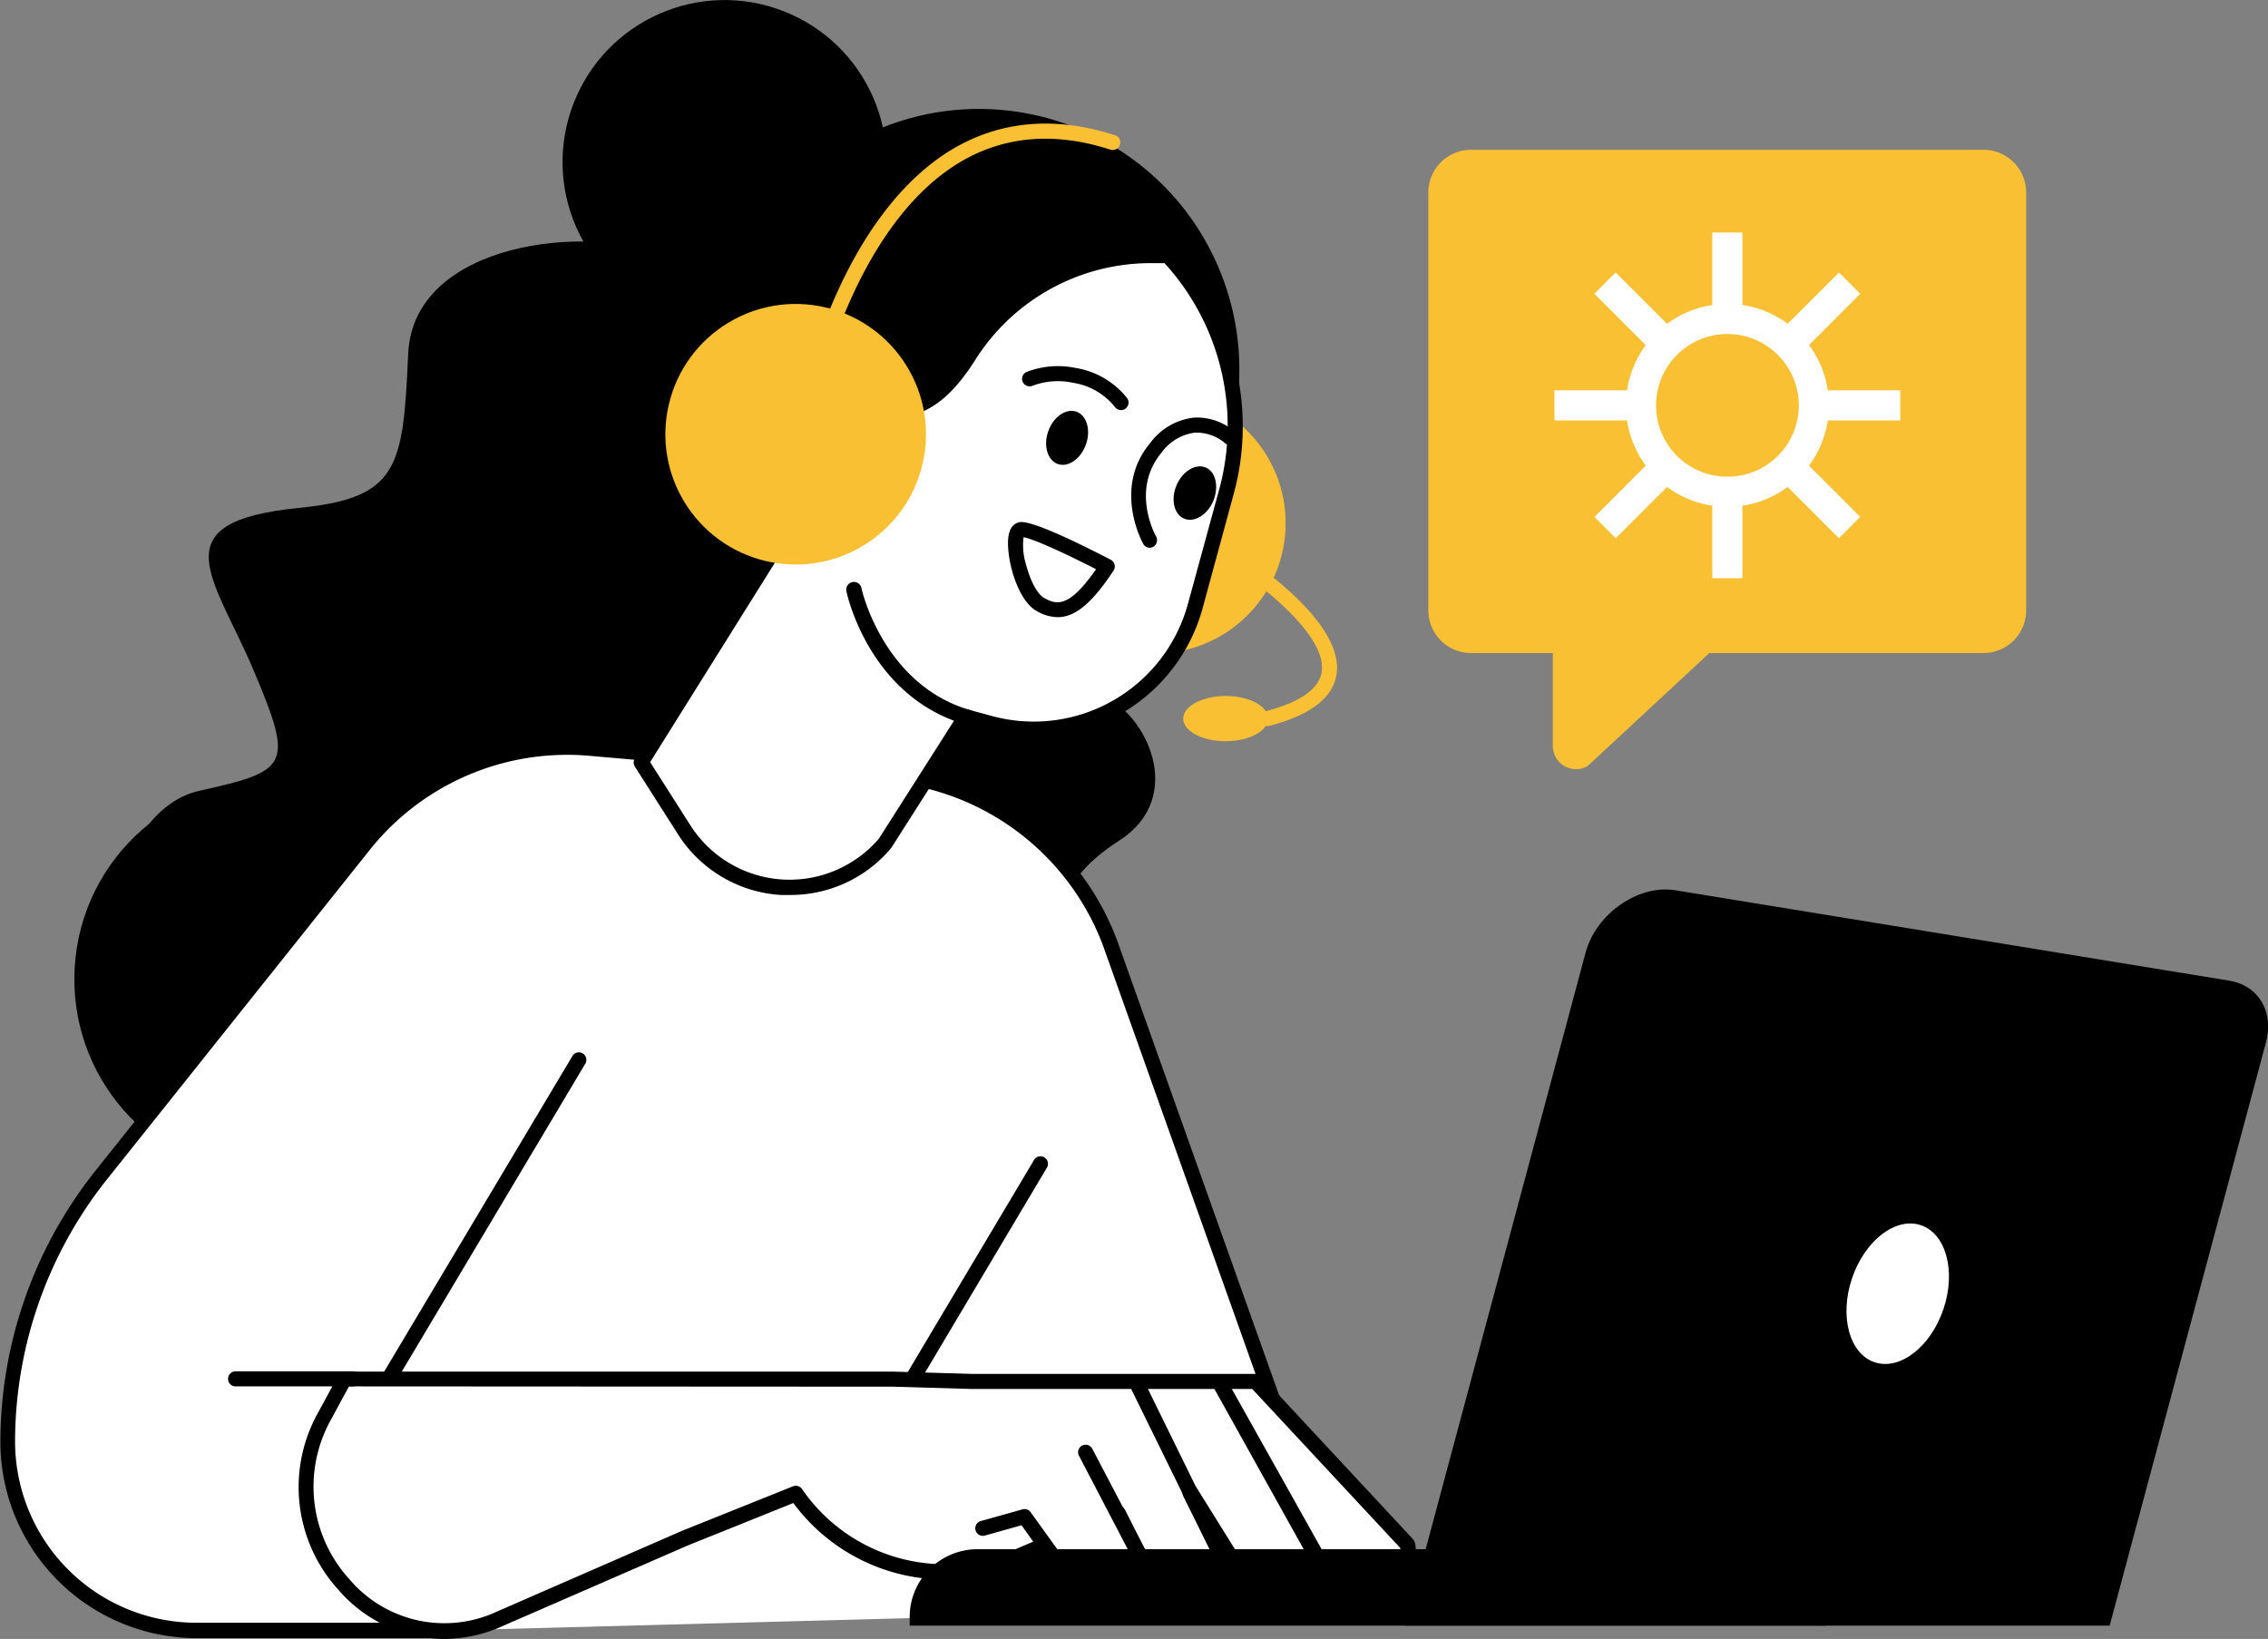 <svg xmlns="http://www.w3.org/2000/svg" viewBox="0 0 300.95 217.52"><rect x="0" y="0" width="300.95" height="217.52" fill="#808080" stroke="none"/><defs><style>.cls-1{fill:#fff;}.cls-2{fill:#f9c033;}</style></defs><g id="Camada_2" data-name="Camada 2"><g id="_Layer_" data-name="&lt;Layer&gt;"><path d="M148.47,111.59c-4.41,2.84-6.66,5.83-7,8H14.73c1.91-6.25,5.42-13.24,11.74-14.64,11.87-2.64,12.53-3.3,7.25-15.83S21,69.27,39.66,67.41C52.85,66.09,53.5,62.13,54.16,47s24.4-17.14,33-13.19,0-5.93,7.91-7.91,9.89,2.64,11.21,5.93,17.81,4.62,21.11,16.49,16.48,10.55,11.87,30.34,2,11.87,7.25,13.85S157.7,105.66,148.47,111.59Z"/><circle cx="36.25" cy="129.96" r="26.38" transform="translate(-95.8 157.65) rotate(-86.26)"/><path class="cls-1" d="M59,216.41H26.05a25,25,0,0,1-25-25H1A56.75,56.75,0,0,1,13.37,156l34.92-43.8A34.59,34.59,0,0,1,78.34,99.31L118,102.78a34.59,34.59,0,0,1,29.37,22.31l31.37,88.11Z"/><path d="M59,217.41H26.05a26.07,26.07,0,0,1-26-26,57.93,57.93,0,0,1,12.59-36l34.92-43.8A35.46,35.46,0,0,1,78.43,98.32L118,101.79a35.73,35.73,0,0,1,30.21,22.95l31.38,88.13a1,1,0,0,1-1.88.67l-31.37-88.11a33.73,33.73,0,0,0-28.51-21.65l-39.62-3.47a33.5,33.5,0,0,0-29.17,12.52l-34.93,43.8A56,56,0,0,0,2,191.37a24.07,24.07,0,0,0,24.05,24H59a1,1,0,0,1,0,2Z"/><path d="M113.07,197.46a1,1,0,0,1-.86-1.51l24.94-41.9a1,1,0,1,1,1.72,1L113.93,197A1,1,0,0,1,113.07,197.46Z"/><path class="cls-1" d="M105.6,198.25c6.4,9.55,18.94,12.86,29.5,8.31l13.3-5.71,4.76,9.44a6.81,6.81,0,0,0,8.92,3.3,3,3,0,0,0,1.51-4l-5.7-11.52.1,0,8.17,13.11a6.84,6.84,0,0,0,9.19,2.48,3,3,0,0,0,1.14-4.1l-2.2-3.58,1.6,1.66a6.82,6.82,0,0,0,9.51.34h0c1.15-1.14,1.65-2,1.32-3l-20.11-21.61H128.79l-10.25-.3H45.72l-2.78,5.12c-8.27,15.21,6.61,33.49,22.68,27l25.23-11Z"/><path d="M58.91,217.52a18.7,18.7,0,0,1-14-6.52,20.22,20.22,0,0,1-2.81-23.32l2.78-5.12a1,1,0,0,1,.88-.52h72.82l10.28.3h37.79a1,1,0,0,1,.73.32l20.11,21.61a1,1,0,0,1,.21.35c.58,1.68-.53,3.06-1.56,4.07a7.82,7.82,0,0,1-8.32,1.46,4,4,0,0,1-1.95,4.38,7.77,7.77,0,0,1-10.53-2.84l-.44-.71a3.85,3.85,0,0,1-.26,1.29,4,4,0,0,1-2.11,2.24,7.78,7.78,0,0,1-10.23-3.79l-4.33-8.58-12.43,5.34a25,25,0,0,1-30.27-8l-14,5.63L66,216.11A18.92,18.92,0,0,1,58.91,217.52ZM46.31,184l-2.49,4.59a18.24,18.24,0,0,0,2.54,21,16.53,16.53,0,0,0,18.89,4.6l25.2-11,14.78-5.93a1,1,0,0,1,1.2.37,23,23,0,0,0,28.28,8L148,199.93a1,1,0,0,1,1.29.47l4.76,9.44a5.81,5.81,0,0,0,7.63,2.84,2,2,0,0,0,1-2.65L157,198.54a1,1,0,0,1,0-.84,1,1,0,0,1,.64-.56l.09,0a1,1,0,0,1,1.13.43L167,210.65a5.8,5.8,0,0,0,7.85,2.14,2,2,0,0,0,.95-1.21,1.92,1.92,0,0,0-.19-1.52l-2.18-3.56a1,1,0,0,1,.24-1.31,1,1,0,0,1,1.34.1l1.59,1.66a5.8,5.8,0,0,0,8.12.29c1-1,1.12-1.51,1.09-1.79l-19.65-21.11H128.79l-10.28-.3Z"/><path d="M174.36,207a1,1,0,0,1-.88-.51L161,184.08a1,1,0,1,1,1.75-1l12.53,22.37a1,1,0,0,1-.87,1.49Z"/><path d="M158.63,200.46a1,1,0,0,1-.9-.57l-7.85-16a1,1,0,1,1,1.79-.88l7.85,16a1,1,0,0,1-.89,1.44Z"/><path class="cls-1" d="M144.06,192.72l7.18,13.77a4.74,4.74,0,0,1-2,6.4h0a4.75,4.75,0,0,1-6.4-2L136,201.3l-5.54,1.55Z"/><path d="M147.05,214.43a5.76,5.76,0,0,1-5.07-3l-6.43-9-4.87,1.37a1,1,0,0,1-1.23-.7,1,1,0,0,1,.69-1.23l5.54-1.55a1,1,0,0,1,1.08.38l6.89,9.57s0,.08.07.13a3.76,3.76,0,0,0,5.05,1.58,3.73,3.73,0,0,0,1.59-5l-7.19-13.78a1,1,0,0,1,.43-1.35,1,1,0,0,1,1.34.43L152.13,206a5.76,5.76,0,0,1-2.44,7.75A5.69,5.69,0,0,1,147.05,214.43Z"/><circle class="cls-2" cx="153.3" cy="69.43" r="17.29" transform="translate(60.21 209.63) rotate(-80.78)"/><path class="cls-2" d="M168.27,95.37c0,1.65-2.53,3-5.66,3S157,97,157,95.37s2.53-3,5.65-3S168.27,93.72,168.27,95.37Z"/><path class="cls-2" d="M168.27,96.37a1,1,0,0,1-.26-2c4.54-1.19,7-2.93,7.37-5.17.75-4.77-7.91-11.46-11.31-13.64a1,1,0,1,1,1.08-1.68c.54.35,13.31,8.59,12.2,15.63-.48,3.1-3.46,5.39-8.83,6.8A1.07,1.07,0,0,1,168.27,96.37Z"/><path d="M279.94,215.75H186.46l23.94-89.32c1.37-5.15,7-9.07,11.88-8.28l73.52,12c3.9.64,6,4.15,4.86,8.27Z"/><path d="M129.69,205.61H242.35a0,0,0,0,1,0,0v10.14a0,0,0,0,1,0,0H120.71a0,0,0,0,1,0,0v-1.16A9,9,0,0,1,129.69,205.61Z"/><circle cx="129.9" cy="49.02" r="34.55" transform="translate(-8.93 51.04) rotate(-21.51)"/><circle cx="96.14" cy="21.51" r="21.5" transform="translate(41.2 103.28) rotate(-68.71)"/><path class="cls-1" d="M105.1,49.37a10.23,10.23,0,0,1,4.62,2.87h0c10,4.66,14.5,1.79,18.71-4.9A28.36,28.36,0,0,1,153.35,33.9L155,34a33.19,33.19,0,0,1,7.74,31.32l-4.12,15.15A22.16,22.16,0,0,1,131.4,96l-3.24-.88-10.7,16.79h0a16.62,16.62,0,0,1-26.69-1.82l-5.68-8.93,20-31.9A10.37,10.37,0,0,1,92.2,56.37,10.49,10.49,0,0,1,105.1,49.37Z"/><path d="M104.83,118.78c-.41,0-.83,0-1.24,0a17.44,17.44,0,0,1-13.66-8.11l-5.69-8.93a1,1,0,0,1,0-1.07l18.8-30a11.56,11.56,0,0,1-3.88-.36,11.38,11.38,0,1,1,6.23-21.88h0a11.44,11.44,0,0,1,4.9,3c9.37,4.34,13.32,1.74,17.3-4.58a29.43,29.43,0,0,1,25.79-13.9L155,33a.94.94,0,0,1,.7.32,34,34,0,0,1,8,32.25l-4.12,15.15A23.2,23.2,0,0,1,131.14,97l-2.54-.69-10.3,16.17a.44.44,0,0,1-.08.11A17.4,17.4,0,0,1,104.83,118.78ZM86.27,101.15l5.35,8.4a15.61,15.61,0,0,0,25,1.76l10.66-16.74a1,1,0,0,1,1.11-.42l3.24.88a21.2,21.2,0,0,0,26-14.88L161.77,65a32.06,32.06,0,0,0-7.24-30.07l-1.22,0a27.52,27.52,0,0,0-24,13C125,54.61,120,58.1,109.43,53.19a.93.93,0,0,1-.44-.27,9.38,9.38,0,1,0-4.18,15.37,1,1,0,0,1,1.08.35,1,1,0,0,1,0,1.14Z"/><path d="M144.09,59c-.68,1.92-2.36,3.07-3.73,2.58s-1.94-2.45-1.26-4.36,2.36-3.07,3.74-2.58S144.78,57.13,144.09,59Z"/><path d="M140.35,81.91a5.7,5.7,0,0,1-2.76-.8c-2.8-1.52-4.23-7.72-3.74-10.12.28-1.42,1.17-1.66,1.54-1.7,1.85-.18,9,3.44,12,5a1,1,0,0,1,.5.64,1,1,0,0,1-.13.8C144.93,80,142.71,81.91,140.35,81.91ZM135.82,71.3a8.68,8.68,0,0,0,.34,3.66c.56,2.16,1.52,3.92,2.38,4.39,1.74,1,3.38,1.25,6.9-3.8C141.51,73.52,137.14,71.52,135.82,71.3Z"/><path d="M148.75,54.43a1,1,0,0,1-.82-.43,8.84,8.84,0,0,0-5.51-3.19,9.54,9.54,0,0,0-5.41.39,1,1,0,0,1-1.31-.54,1,1,0,0,1,.54-1.3,11.53,11.53,0,0,1,6.57-.51,10.92,10.92,0,0,1,6.76,4,1,1,0,0,1-.24,1.39A1,1,0,0,1,148.75,54.43Z"/><path d="M161,66.48c-.8,1.87-2.54,2.92-3.88,2.35s-1.8-2.56-1-4.43,2.54-2.92,3.88-2.35S161.76,64.6,161,66.48Z"/><path d="M128.31,96.14a.9.9,0,0,1-.28,0c-12.65-3.75-15.6-17.11-15.72-17.68a1,1,0,0,1,2-.41c0,.12,2.85,12.76,14.33,16.17a1,1,0,0,1-.28,2Z"/><path d="M106.15,61.4a1.24,1.24,0,0,1-.27,0,1,1,0,0,1-.7-1.23A4.58,4.58,0,0,0,102,54.49a1,1,0,0,1-.7-1.23,1,1,0,0,1,1.22-.7,6.6,6.6,0,0,1,4.64,8.1A1,1,0,0,1,106.15,61.4Z"/><path d="M152.57,72.7a1,1,0,0,1-.86-.5c-.05-.08-4.14-7.38.93-13.42a8.35,8.35,0,0,1,5.86-3.36,7.76,7.76,0,0,1,5.42,1.93,1,1,0,0,1-1.36,1.47,5.86,5.86,0,0,0-4-1.4,6.45,6.45,0,0,0-4.42,2.64c-4.19,5-.77,11.08-.74,11.14a1,1,0,0,1-.87,1.5Z"/><path class="cls-2" d="M107.68,52.91a.75.75,0,0,1-.21,0,1,1,0,0,1-.77-1.18A69.36,69.36,0,0,1,111,39c2.83-6.33,7.84-14.82,15.64-19.35,6.3-3.65,13.47-4.23,21.32-1.7a1,1,0,0,1-.62,1.91c-7.27-2.35-13.9-1.84-19.7,1.52-14.08,8.17-18.94,30.54-19,30.76A1,1,0,0,1,107.68,52.91Z"/><circle class="cls-2" cx="105.58" cy="57.63" r="17.29" transform="translate(25.24 147.15) rotate(-76.72)"/><path d="M51.88,183.5a1,1,0,0,1-.51-.15A1,1,0,0,1,51,182L76,140.08a1,1,0,0,1,1.72,1L52.74,183A1,1,0,0,1,51.88,183.5Z"/><path d="M46.82,184H31.26a1,1,0,1,1,0-2H46.82a1,1,0,0,1,0,2Z"/><path class="cls-2" d="M263.2,19.88h-68a5.67,5.67,0,0,0-5.67,5.67V81a5.67,5.67,0,0,0,5.67,5.67h10.85V99a3.08,3.08,0,0,0,4.62,2.67l16.15-15H263.2A5.66,5.66,0,0,0,268.86,81V25.55A5.66,5.66,0,0,0,263.2,19.88Z"/><path class="cls-1" d="M229.21,67.27A13.47,13.47,0,1,1,242.69,53.8,13.49,13.49,0,0,1,229.21,67.27Zm0-22.94a9.47,9.47,0,1,0,9.48,9.47A9.48,9.48,0,0,0,229.21,44.33Z"/><rect class="cls-1" x="227.21" y="30.86" width="4" height="11.47"/><rect class="cls-1" x="227.21" y="65.27" width="4" height="11.47"/><rect class="cls-1" x="206.27" y="51.8" width="11.47" height="4"/><rect class="cls-1" x="240.69" y="51.8" width="11.47" height="4"/><rect class="cls-1" x="211.31" y="63.97" width="11.47" height="4" transform="translate(16.94 172.83) rotate(-45.01)"/><rect class="cls-1" x="235.65" y="39.63" width="11.47" height="4" transform="translate(41.26 182.88) rotate(-45)"/><rect class="cls-1" x="215.04" y="35.9" width="4" height="11.47" transform="translate(34.16 165.72) rotate(-45.02)"/><rect class="cls-1" x="239.38" y="60.24" width="4" height="11.47" transform="translate(24.04 189.99) rotate(-45)"/><ellipse class="cls-1" cx="251.83" cy="171.72" rx="9.6" ry="6.4" transform="translate(8.39 355.14) rotate(-71.29)"/></g></g></svg>